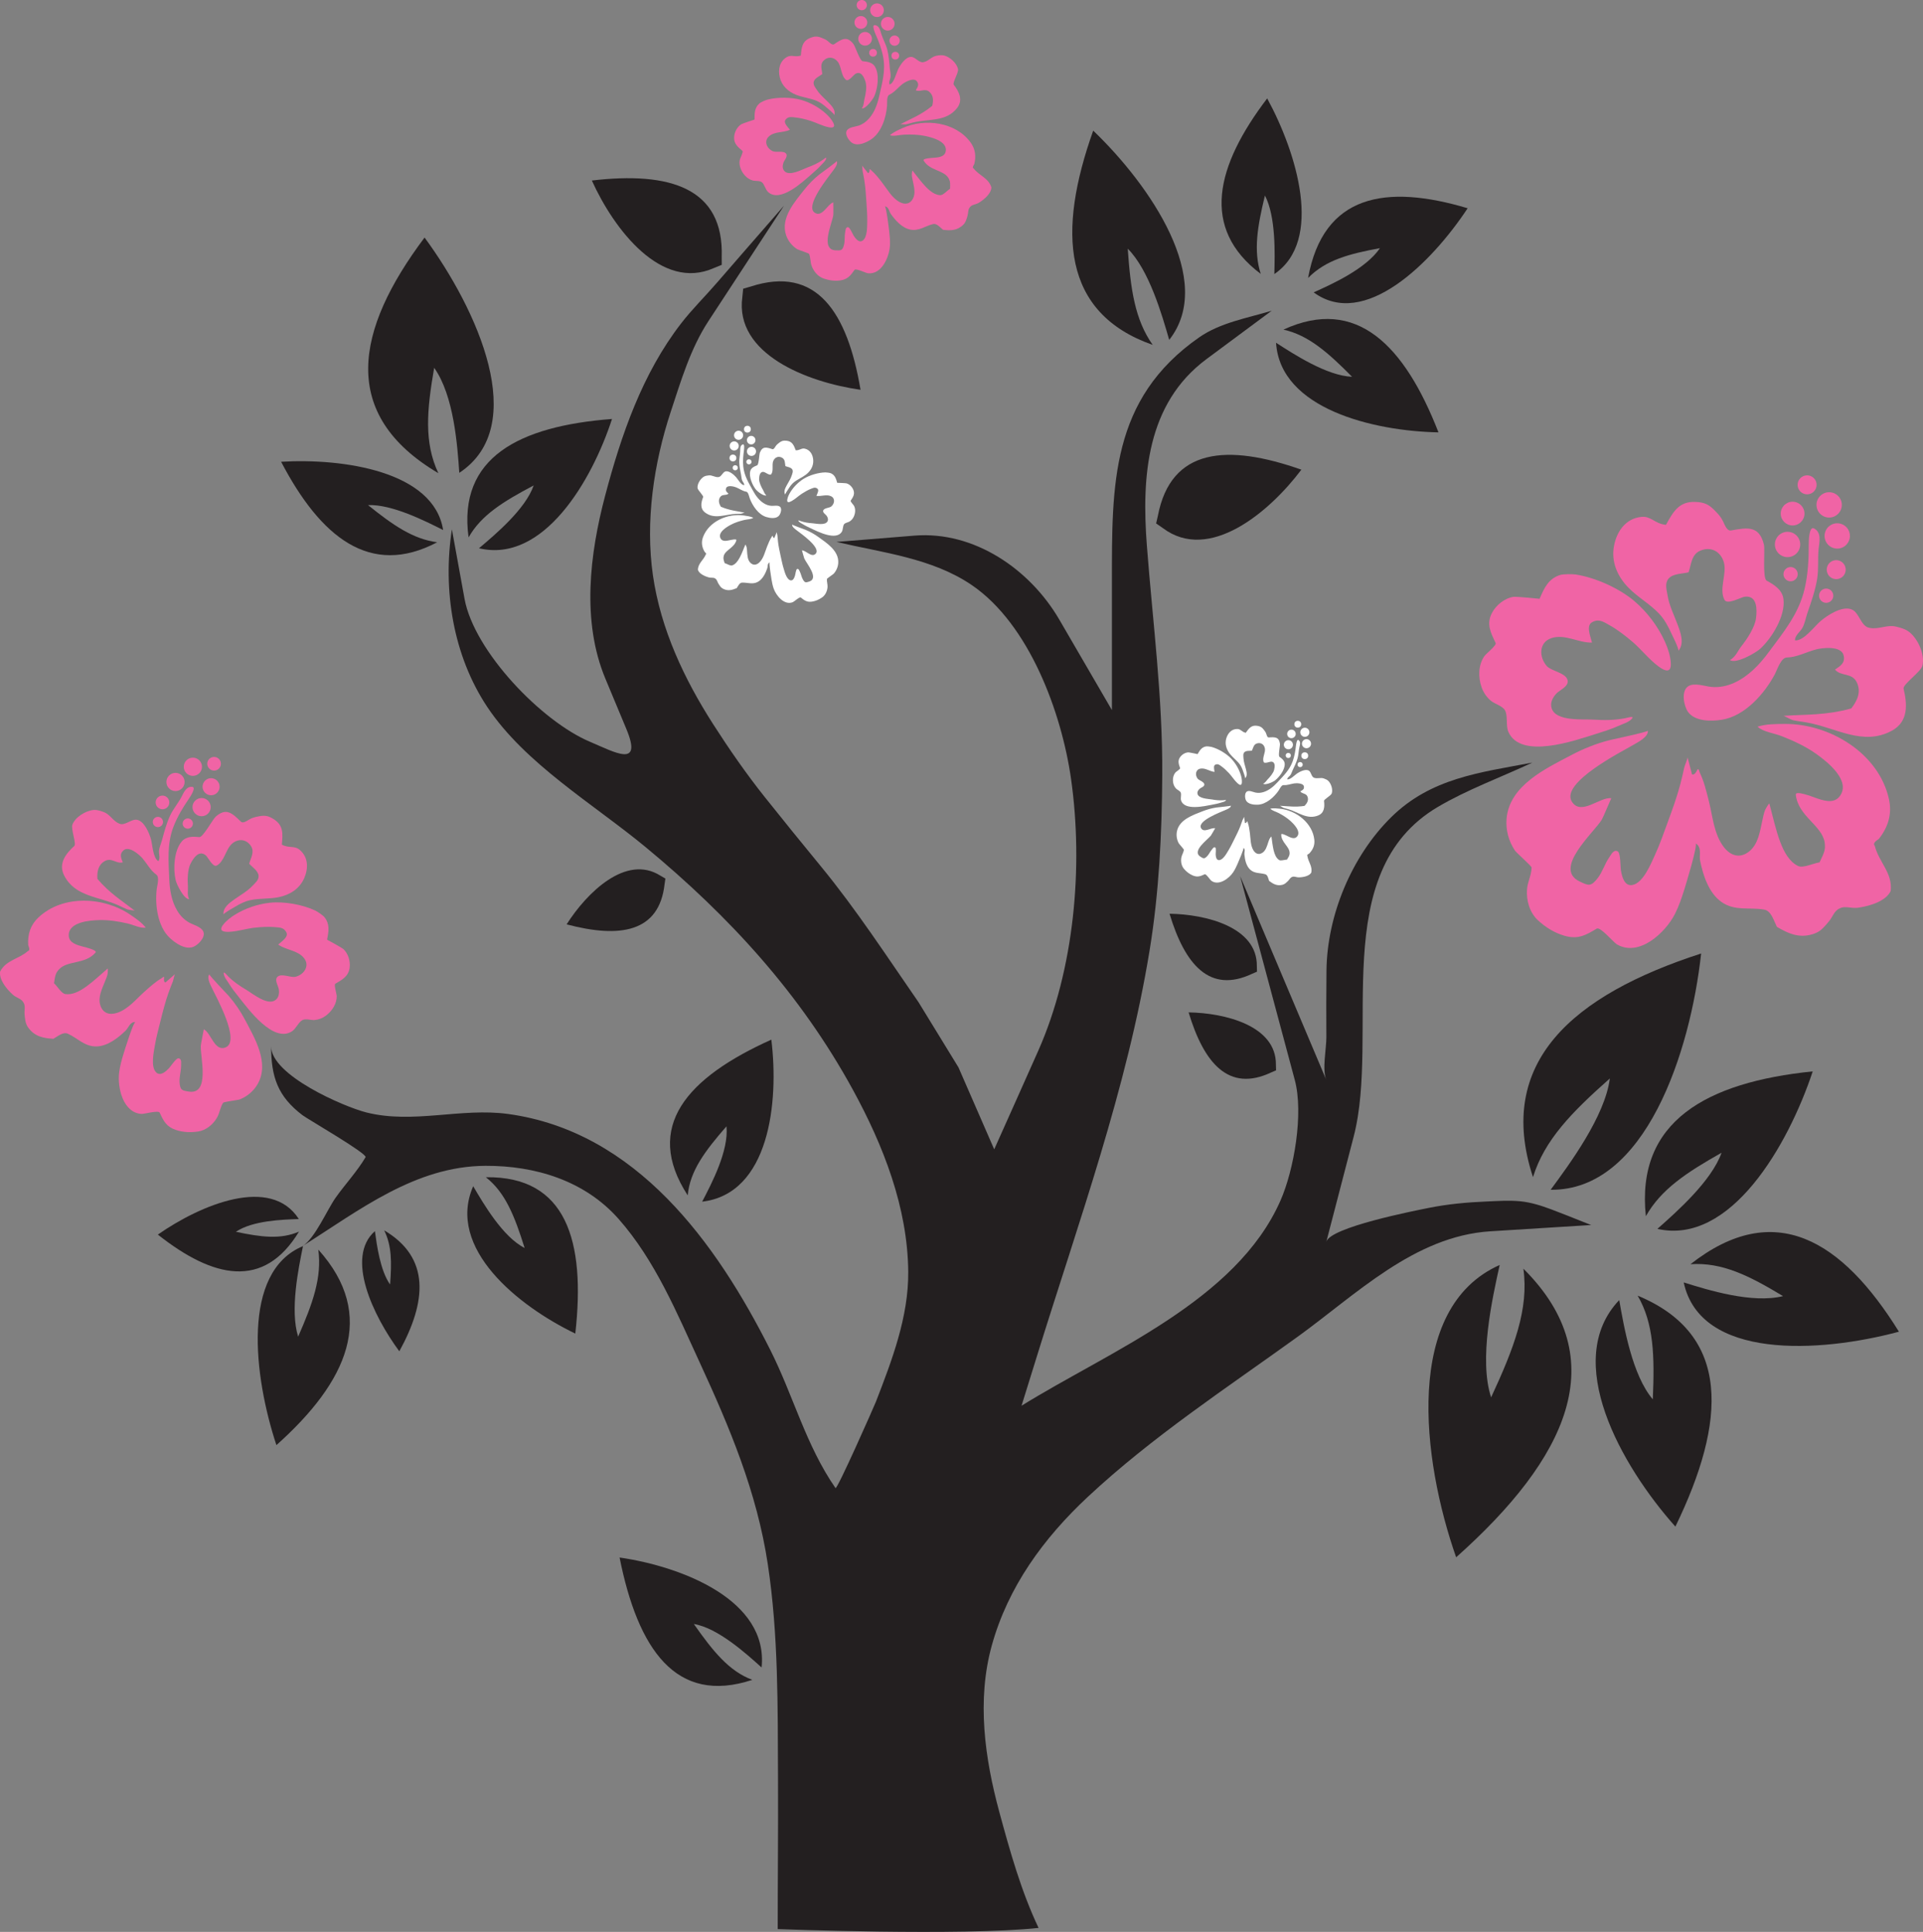 <?xml version="1.0" encoding="utf-8"?>
<!-- Generator: Adobe Illustrator 15.0.0, SVG Export Plug-In . SVG Version: 6.00 Build 0)  -->
<!DOCTYPE svg PUBLIC "-//W3C//DTD SVG 1.1//EN" "http://www.w3.org/Graphics/SVG/1.1/DTD/svg11.dtd">
<svg version="1.1" id="Vrstva_1" xmlns="http://www.w3.org/2000/svg" xmlns:xlink="http://www.w3.org/1999/xlink" x="0px" y="0px"
	 width="1238.187px" height="1244.071px" viewBox="500.505 150.648 1238.187 1244.071"
	 enable-background="new 500.505 150.648 1238.187 1244.071" xml:space="preserve">
<rect x="500.505" y="150.648" width="1238.187" height="1244.071" fill="#808080" stroke="none"/>
<g>
	<path fill-rule="evenodd" clip-rule="evenodd" fill="#F064A5" d="M1573.191,488.629c-7.462-0.762-9.467-5.77-15.869-5.115
		c-10.104,1.033-15.789,9.333-17.563,18.53c-1.982,10.265,2.086,19.719,9.324,27.12c6.023,6.158,13.686,10.322,19.662,16.644
		c3.379,3.574,5.74,7.931,7.76,12.376c0.532,1.172,5.425,10.711,4.624,11.616c4.128-4.653,1.472-11.824-0.413-16.86
		c-2.293-6.129-5.508-12.53-6.524-19.021c-0.532-3.396-1.876-7.539,0.549-10.514c2.866-3.518,8.977-3.166,13.019-4.219
		c1.781-5.257,1.785-11.524,7.62-13.96c6.937-2.896,13.14,0.688,15.091,7.569c2.08,7.328-3.314,17.201,0.412,24.148
		c1.838,3.417,10.711-1.784,13.098-2.053c8.104-0.908,7.895,8.391,7.18,13.946c-0.742,5.764-5.629,13.237-9.742,18.395
		c-1.561,1.957-3.496,6.702-7.047,8.444c3.75,2.771,16.625-4.558,19.572-7.287c7.648-7.075,16.207-21.214,14.92-31.864
		c-0.729-6.031-5.871-9.237-10.811-11.943c-2.863-1.568-0.965-19.885-1.793-23.231c-3.041-12.307-10.473-11.044-21.166-9.105
		c-2.752,0.499-4.248-4.068-5.148-5.872c-1.568-3.135-2.846-4.395-5.164-6.795c-4.021-4.16-6.867-5.497-12.791-5.708
		C1581.433,473.494,1577.757,480.394,1573.191,488.629z"/>
	<path fill-rule="evenodd" clip-rule="evenodd" fill="#F064A5" d="M1491.795,536.254c0.012-0.067-15.079-1.489-16.632-1.274
		c-5.824,0.808-11.344,5.287-14.022,10.401c-3.728,7.109-0.792,12.683,2.393,19.352c0.706,1.486-6.165,6.869-7.255,8.426
		c-3.991,5.696-4.047,13.579-1.834,19.969c1.195,3.453,3.229,6.483,6.052,8.812c2.581,2.131,7.388,3.2,9.062,6.177
		c1.948,3.465,0.414,9.787,2.137,13.749c7.896,18.163,43.152,5.534,55.906,1.553c4.887-1.524,9.947-3.054,14.623-5.168
		c3.682-1.663,7.096-2.42,9.24-5.035c1.479-1.807-4.094-0.151-4.617-0.049c-6.658,1.301-13.482,1.345-20.231,0.9
		c-6.696-0.443-24.116,1.337-26.989-7.179c-1.209-3.586,0.559-6.936,2.883-9.505c2.162-2.396,8.115-4.583,7.369-8.564
		c-0.927-4.927-10.45-5.934-13.395-9.238c-5.193-5.835-5.193-15.405,3.057-18.038c8.732-2.79,17.325,3.152,26.024,2.913
		c-1.476-5.408-3.884-11.363,0.489-13.339c4.414-2.259,7.817,0.542,11.186,2.369c4.014,2.179,10.256,6.827,14.683,10.709
		c5.651,4.958,10.403,11.098,16.442,15.593c4.166,3.103,8.426,4.667,7.918-2.459c-0.331-4.623-1.797-9.03-3.67-13.238
		c-4.449-9.995-11.57-19.413-19.919-26.479c-9.629-8.146-24.954-15.012-37.405-16.978c-2.158-0.34-8.215-0.376-10.313,0.301
		C1497.448,523.366,1494.851,529.241,1491.795,536.254z"/>
	<path fill-rule="evenodd" clip-rule="evenodd" fill="#F064A5" d="M1668.556,490.945c-3.348-1.751-3.449,8.451-3.443,10.729
		c0.033,9.481-0.5,19.008-2.676,28.267c-3.807,16.201-13.678,27.942-23.307,40.96c-5.771,7.803-12.91,15.281-21.854,19.377
		c-4.641,2.127-9.672,3.21-14.795,2.727c-4.304-0.407-11.131-3.011-15.045-0.372c-4.695,3.165-2.653,12.898-0.027,16.484
		c4.56,6.228,14.988,6.069,21.721,5.025c14.795-2.294,27.57-16.791,34.246-29.464c1.369-2.601,3.846-10.506,7.568-10.611
		c6.648-0.186,12.383-3.464,18.666-5.156c4.227-1.136,16.227-2.532,17.91,3.554c1.389,5.007-2.127,7.136-5.486,9.357
		c3.775,4.577,10.938,1.779,14.035,8.234c2.854,5.937,0.539,11.563-3.553,16.781c-16.309,4.568-29.492,3.818-43.68,4.776
		c0.486-0.033,4.957,2.531,6.141,2.799c2.805,0.632,5.693,0.938,8.525,1.418c18.881,3.187,36.41,15.586,55.207,5.322
		c10.656-5.819,9.889-16.994,7.482-27.05c-0.65-2.719,11.215-10.843,12.141-14.794c1.68-7.179-2.783-17.064-8.354-21.571
		c-2.469-1.995-5.633-2.852-8.664-3.576c-5.947-1.421-11.205,2.078-17.219,0.773c-5.359-0.995-6.336-9.45-10.971-11.676
		c-6.197-2.975-16.23,3.754-20.566,7.503c-3.736,3.231-10.955,12.974-16.311,12.237c0.027-3.316,3.252-5.304,4.754-7.943
		c1.631-2.859,2.125-6.327,3.184-9.412c2.482-7.223,5.076-14.507,6.336-22.065c1.09-6.528,0.273-13.051,0.986-19.59
		C1671.999,499.522,1673.466,493.516,1668.556,490.945z"/>
	<path fill-rule="evenodd" clip-rule="evenodd" fill="#F064A5" d="M1561.48,621.163c0.141,0.86-23.016,5.693-24.875,6.176
		c-8.476,2.197-16.545,5.422-24.285,9.513c-16.611,8.78-39.914,19.558-41.76,41.032c-0.621,7.222,1.37,14.443,5.367,20.475
		c0.922,1.392,10.815,9.997,10.76,10.997c-0.172,5.074-2.582,9.153-2.963,13.988c-0.558,7.093,1.692,14.999,7.018,19.907
		c4.977,4.589,10.631,8.13,17.158,10.003c8.42,2.415,13.49-0.202,20.73-4.62c2.271-1.382,10.797,8.882,12.938,10.133
		c14.32,8.372,31.256-7.506,37.355-19.472c2.556-5.014,4.375-10.368,6.055-15.729c0.88-2.812,8.876-28.873,7.301-29.832
		c4.245,2.586,2.19,7.559,2.902,11.134c1.859,9.334,5.511,20.678,13.576,26.485c8.666,6.24,18.049,3.36,27.672,5.05
		c4.436,0.775,5.957,6.518,8.174,11.081c7.777,4.607,15.303,7.906,24.85,4.095c3.861-1.54,6.303-4.83,8.607-7.528
		c2.523-2.952,3.438-6.976,7.051-8.442c3.285-1.836,7.336,0.196,11.779-0.427c8.82-1.236,18.195-4.703,20.982-10.752
		c1.379-11.643-7.576-18.564-10.213-29.049c-1.881-2.12,2.203-3.983,2.744-4.679c5.928-7.604,8.449-15.992,6.365-25.442
		c-6.529-29.656-38.264-48.667-67.201-48.422c-5.758,0.05-11.863,0.006-17.408,1.763c3.727,3.459,10.127,3.94,16.191,6.354
		c7.607,3.024,15.109,6.548,21.797,11.325c6.674,4.767,22.504,17.079,14.906,27.151c-3.918,5.195-10.996,2.617-16.006,0.857
		c-1.174-0.414-12.592-4.873-12.266-1.894c1.537,14.002,16.92,19.712,18.604,30.826c0.777,5.146-0.92,7.519-3.285,12.748
		c-4.65,0.782-10.68,3.909-13.934,2.308c-10.811-5.396-14.002-23.777-18.387-40.133c-0.152-0.578-2.588,3.696-2.672,3.906
		c-0.914,2.221-1.363,4.698-1.879,7.04c-1.531,6.946-2.588,15.261-8.582,19.955c-5.791,4.535-11.711,2.83-16.104-2.789
		c-6.531-8.357-7.266-20.051-9.795-29.99c-1.521-5.974-3.08-12.588-5.82-18.143c-1.66-5.757-1.449,1.814-4.947,1.288
		c-0.969-3.71-1.936-7.421-2.902-11.132c0.197,0.763-1.814,5.265-2.1,6.573c-0.791,3.627-1.604,7.238-2.553,10.825
		c-2.083,7.877-5.096,16.338-8.036,24.271c-2.624,7.093-5.042,14.252-8.22,21.125c-2.529,5.465-7.635,18.501-14.813,19.524
		c-5.143,0.733-6.547-5.833-7.198-9.592c-0.349-2.011-0.106-11.119-2.067-12.122c-2.674-1.367-4.171,2.111-5.547,4.094
		c-2.844,4.104-4.164,9.063-7.221,13.04c-4.48,5.829-6.109,4.965-11.76,2.248c-17.297-8.313,9.125-31.316,14.312-39.774
		c0.792-1.294,6.075-13.815,6.103-13.811c-7.383-0.979-19.424,11.561-25.357,2.238c-7.783-12.246,33.211-32.787,39.168-36.36
		C1554.529,628.911,1562.15,625.25,1561.48,621.163z"/>
	<circle fill-rule="evenodd" clip-rule="evenodd" fill="#F064A5" cx="1678.266" cy="475.776" r="8.155"/>
	<path fill-rule="evenodd" clip-rule="evenodd" fill="#F064A5" d="M1675.583,497.827c1.135,4.357,5.59,6.97,9.949,5.835
		c4.355-1.137,6.969-5.59,5.836-9.949c-1.137-4.358-5.59-6.97-9.951-5.835C1677.06,489.014,1674.447,493.469,1675.583,497.827z"/>
	<circle fill-rule="evenodd" clip-rule="evenodd" fill="#F064A5" cx="1664.073" cy="462.863" r="6.117"/>
	<path fill-rule="evenodd" clip-rule="evenodd" fill="#F064A5" d="M1676.894,519.02c0.85,3.271,4.189,5.231,7.459,4.379
		c3.27-0.853,5.229-4.193,4.375-7.463c-0.85-3.267-4.191-5.226-7.459-4.375C1677.999,512.413,1676.042,515.752,1676.894,519.02z"/>
	<circle fill-rule="evenodd" clip-rule="evenodd" fill="#F064A5" cx="1654.731" cy="481.381" r="7.645"/>
	<circle fill-rule="evenodd" clip-rule="evenodd" fill="#F064A5" cx="1676.356" cy="534.259" r="4.587"/>
	<circle fill-rule="evenodd" clip-rule="evenodd" fill="#F064A5" cx="1653.438" cy="520.391" r="4.586"/>
	<circle fill-rule="evenodd" clip-rule="evenodd" fill="#F064A5" cx="1651.483" cy="501.26" r="8.155"/>
</g>
<g>
	<path fill-rule="evenodd" clip-rule="evenodd" fill="#F064A5" d="M681.977,694.549c4.745,2.565,7.962,0.397,11.504,3.375
		c5.59,4.7,5.616,11.934,2.953,18.12c-2.972,6.905-9.215,10.882-16.511,12.357c-6.07,1.226-12.312,0.604-18.421,1.947
		c-3.454,0.759-6.621,2.396-9.618,4.222c-0.789,0.483-7.557,4.176-7.446,5.038c-0.573-4.436,3.907-7.626,7.063-9.858
		c3.843-2.717,8.341-5.223,11.572-8.673c1.689-1.804,4.164-3.724,3.924-6.473c-0.282-3.25-4.058-5.514-6.036-7.773
		c1.066-3.847,3.599-7.576,1.113-11.383c-2.954-4.526-8.091-4.904-12.035-1.601c-4.2,3.516-4.984,11.57-10.009,14.195
		c-2.472,1.288-5.647-5.392-6.958-6.518c-4.451-3.816-8.086,1.798-9.906,5.391c-1.889,3.728-2.007,10.146-1.645,14.876
		c0.137,1.797-0.631,5.399,0.775,7.871c-3.35,0.132-8.042-9.432-8.692-12.246c-1.688-7.301-1.061-19.17,4.011-24.981
		c2.872-3.294,7.226-3.12,11.257-2.73c2.336,0.224,8.613-11.436,10.459-13.091c6.784-6.087,10.692-2.331,16.267,3.145
		c1.435,1.409,4.172-0.702,5.437-1.409c2.2-1.23,3.469-1.464,5.818-1.954c4.074-0.848,6.307-0.493,9.915,1.777
		C683.195,682.215,682.591,687.806,681.977,694.549z"/>
	<path fill-rule="evenodd" clip-rule="evenodd" fill="#F064A5" d="M711.122,755.781c0.021-0.045,9.569,5.211,10.405,5.967
		c3.137,2.835,4.608,7.731,4.134,11.854c-0.66,5.736-4.657,7.863-9.249,10.541c-1.021,0.598,0.889,6.577,0.908,7.944
		c0.07,5-3.084,9.711-6.983,12.616c-2.108,1.57-4.542,2.548-7.162,2.792c-2.397,0.225-5.688-1.082-7.886,0.011
		c-2.561,1.272-4.205,5.653-6.83,7.312c-12.041,7.608-27.9-14.158-33.874-21.68c-2.291-2.885-4.681-5.84-6.607-8.988
		c-1.516-2.477-3.24-4.307-3.458-6.73c-0.149-1.671,2.494,1.566,2.765,1.84c3.433,3.467,7.474,6.25,11.667,8.716
		c4.161,2.444,13.8,10.544,18.953,6.644c2.169-1.645,2.472-4.352,2.13-6.818c-0.318-2.299-2.975-6.007-0.92-8.072
		c2.542-2.555,8.612,0.695,11.7-0.08c5.447-1.369,9.316-7.058,5.476-11.959c-4.065-5.19-11.578-5.131-16.654-8.79
		c3.066-2.621,6.904-5.188,5.103-8.131c-1.711-3.129-4.868-2.837-7.611-3.113c-3.267-0.328-8.858-0.087-13.059,0.432
		c-5.365,0.662-10.674,2.394-16.083,2.625c-3.732,0.159-6.897-0.632-3.713-4.665c2.065-2.615,4.719-4.644,7.535-6.39
		c6.687-4.145,14.729-6.865,22.552-7.69c9.02-0.951,20.909,1.161,29.107,5.028c1.42,0.669,5.037,3.097,6.01,4.347
		C712.973,745.83,712.142,750.374,711.122,755.781z"/>
	<path fill-rule="evenodd" clip-rule="evenodd" fill="#F064A5" d="M624.331,657.368c2.699,0.313-1.365,6.42-2.29,7.771
		c-3.852,5.627-7.387,11.507-9.838,17.892c-4.287,11.175-3.164,22.146-2.703,33.781c0.278,6.973,1.5,14.307,5.161,20.359
		c1.899,3.142,4.455,5.821,7.696,7.604c2.724,1.497,7.835,2.712,9.096,5.862c1.511,3.78-3.637,8.743-6.648,9.813
		c-5.23,1.86-11.367-2.451-14.948-5.793c-7.87-7.347-9.606-21.131-8.452-31.368c0.237-2.101,1.96-7.802-0.211-9.369
		c-3.878-2.8-5.961-7.066-9.014-10.613c-2.055-2.386-8.625-8.067-12.089-5.129c-2.848,2.415-1.619,5.104-0.519,7.782
		c-4.096,1.196-7.223-3.362-11.676-0.778c-4.097,2.376-4.994,6.658-4.672,11.417c7.849,9.308,15.993,14.195,24.042,20.5
		c-0.275-0.218-3.97-0.499-4.781-0.82c-1.925-0.755-3.766-1.742-5.644-2.603c-12.516-5.739-27.954-5.454-34.98-19.157
		c-3.984-7.768,0.99-14.103,6.486-19.111c1.486-1.354-2.284-10.982-1.237-13.705c1.903-4.951,8.553-9.024,13.689-9.451
		c2.273-0.188,4.503,0.582,6.599,1.376c4.109,1.559,5.82,5.768,9.926,7.422c3.586,1.576,7.588-3.058,11.244-2.507
		c4.889,0.736,8.133,8.793,9.195,12.776c0.916,3.432,1.27,12.145,4.751,13.871c1.325-1.983,0.211-4.468,0.385-6.646
		c0.188-2.357,1.294-4.619,1.912-6.883c1.446-5.298,2.848-10.679,5.155-15.682c1.991-4.323,5.115-7.872,7.334-12.049
		C618.817,661.076,620.37,656.91,624.331,657.368z"/>
	<path fill-rule="evenodd" clip-rule="evenodd" fill="#F064A5" d="M635.353,778.097c-0.431,0.453,11.384,12.691,12.295,13.729
		c4.152,4.734,7.647,9.914,10.595,15.477c6.329,11.939,15.828,27.77,8.242,41.285c-2.55,4.546-6.655,8.033-11.47,10.006
		c-1.111,0.455-10.473,1.57-10.844,2.188c-1.949,3.088-2.165,6.486-3.895,9.517c-2.536,4.442-7.07,8.235-12.22,9.001
		c-4.816,0.716-9.61,0.537-14.249-0.988c-5.983-1.971-7.941-5.576-10.46-11.131c-0.791-1.74-10.011,0.916-11.789,0.795
		c-11.902-0.811-15.553-17.102-14.342-26.682c0.509-4.018,1.591-7.936,2.76-11.803c0.614-2.028,6.396-20.758,7.719-20.691
		c-3.568-0.18-4.357,3.609-6.227,5.447c-4.879,4.799-11.638,10.066-18.782,10.26c-7.676,0.207-12.093-5.299-18.496-8.186
		c-2.952-1.331-6.179,1.467-9.34,3.285c-6.489-0.406-12.298-1.487-16.434-7.611c-1.673-2.479-1.794-5.422-2.075-7.959
		c-0.307-2.773,0.778-5.537-0.778-7.869c-1.211-2.42-4.443-2.85-6.832-5.018c-4.746-4.303-8.919-10.154-8.13-14.877
		c3.888-7.481,12.01-7.977,17.818-13.146c1.975-0.5,0.301-3.259,0.26-3.892c-0.451-6.917,1.441-12.925,6.5-17.704
		c15.875-14.993,42.433-13.467,59.54-1.623c3.405,2.357,7.052,4.8,9.64,8.088c-3.614,0.551-7.614-1.751-12.195-2.77
		c-5.748-1.276-11.635-2.215-17.542-2.078c-5.897,0.135-20.288,1.057-19.843,10.119c0.231,4.672,5.481,6.001,9.171,6.979
		c0.866,0.23,9.459,2.194,8.061,3.834c-6.576,7.706-18.033,4.88-23.526,10.81c-2.545,2.746-2.495,4.842-3.202,8.908
		c2.45,2.346,4.77,6.643,7.352,7.006c8.611,1.162,17.94-8.477,27.16-16.43c0.325-0.281,0.045,3.243,0.011,3.403
		c-0.354,1.689-1.09,3.346-1.729,4.945c-1.898,4.752-4.633,10.122-2.966,15.337c1.61,5.038,5.82,6.417,10.704,4.852
		c7.262-2.327,12.427-8.985,17.95-13.872c3.321-2.938,6.923-6.239,10.797-8.438c3.315-2.75,0.129,1.668,2.421,2.77
		c2.077-1.815,4.151-3.633,6.228-5.447c-0.427,0.375-1.05,3.865-1.41,4.758c-0.997,2.477-1.972,4.951-2.858,7.471
		c-1.947,5.525-3.576,11.773-5.035,17.681c-1.307,5.278-2.764,10.515-3.652,15.884c-0.708,4.273-2.942,14.091,0.914,17.602
		c2.761,2.514,6.251-0.822,8.159-2.795c1.02-1.055,4.559-6.568,6.131-6.372c2.142,0.269,1.625,2.942,1.642,4.677
		c0.032,3.592-1.188,7.072-0.979,10.673c0.309,5.28,1.627,5.424,6.084,6.093c13.647,2.051,7.235-22.312,7.572-29.438
		c0.052-1.092,1.974-10.674,1.955-10.682c4.786,2.402,6.876,14.729,14.173,11.584c9.58-4.135-6.491-32.926-8.588-37.459
		C636.354,785.513,633.302,780.257,635.353,778.097z"/>
	<circle fill-rule="evenodd" clip-rule="evenodd" fill="#F064A5" cx="624.691" cy="644.421" r="5.864"/>
	<circle fill-rule="evenodd" clip-rule="evenodd" fill="#F064A5" cx="613.508" cy="654.205" r="5.864"/>
	<circle fill-rule="evenodd" clip-rule="evenodd" fill="#F064A5" cx="638.351" cy="642.481" r="4.398"/>
	<circle fill-rule="evenodd" clip-rule="evenodd" fill="#F064A5" cx="605.126" cy="667.383" r="4.398"/>
	<circle fill-rule="evenodd" clip-rule="evenodd" fill="#F064A5" cx="636.42" cy="657.271" r="5.498"/>
	<circle fill-rule="evenodd" clip-rule="evenodd" fill="#F064A5" cx="602.18" cy="679.971" r="3.299"/>
	<circle fill-rule="evenodd" clip-rule="evenodd" fill="#F064A5" cx="621.414" cy="680.991" r="3.299"/>
	<circle fill-rule="evenodd" clip-rule="evenodd" fill="#F064A5" cx="630.313" cy="670.405" r="5.864"/>
</g>
<g>
	<path fill-rule="evenodd" clip-rule="evenodd" fill="#F064A5" d="M1016.142,186.434c-3.849,1.25-5.927-0.786-8.943,0.93
		c-4.761,2.709-5.761,8.042-4.637,12.966c1.257,5.497,5.322,9.276,10.504,11.354c4.311,1.727,8.999,2.115,13.324,3.934
		c2.444,1.028,4.558,2.665,6.521,4.418c0.517,0.463,5.008,4.106,4.809,4.727c1.025-3.194-1.846-6.156-3.873-8.23
		c-2.464-2.525-5.443-4.985-7.358-7.967c-1.001-1.561-2.565-3.312-2.017-5.307c0.649-2.36,3.741-3.517,5.506-4.915
		c-0.265-2.983-1.626-6.077,0.724-8.548c2.794-2.938,6.632-2.519,9.095,0.451c2.621,3.164,2.106,9.21,5.458,11.828
		c1.648,1.286,4.896-3.211,6.016-3.863c3.801-2.211,5.721,2.423,6.576,5.32c0.888,3.005,0.104,7.757-0.804,11.196
		c-0.346,1.307-0.268,4.068-1.64,5.701c2.454,0.553,7.211-5.866,8.072-7.854c2.235-5.156,3.383-13.997,0.43-18.972
		c-1.672-2.818-4.907-3.281-7.933-3.542c-1.755-0.15-4.804-9.602-5.94-11.074c-4.179-5.41-7.571-3.17-12.425,0.114
		c-1.25,0.845-2.982-1.084-3.819-1.777c-1.456-1.207-2.36-1.551-4.026-2.23c-2.891-1.177-4.585-1.219-7.555-0.034
		C1016.916,177.173,1016.604,181.378,1016.142,186.434z"/>
	<path fill-rule="evenodd" clip-rule="evenodd" fill="#F064A5" d="M986.339,227.648c-0.011-0.036-7.767,2.546-8.485,2.991
		c-2.699,1.666-4.448,5.077-4.658,8.184c-0.292,4.319,2.369,6.431,5.392,9.03c0.672,0.579-1.548,4.73-1.748,5.736
		c-0.73,3.679,0.958,7.582,3.44,10.253c1.341,1.444,3.005,2.496,4.904,3.032c1.737,0.489,4.341-0.029,5.815,1.077
		c1.716,1.286,2.334,4.74,4.046,6.32c7.849,7.245,22.5-6.659,27.927-11.398c2.081-1.817,4.244-3.671,6.092-5.733
		c1.454-1.622,2.976-2.738,3.464-4.496c0.336-1.213-2.053,0.818-2.29,0.982c-3.002,2.09-6.36,3.597-9.788,4.846
		c-3.4,1.239-11.609,5.906-14.88,2.329c-1.378-1.506-1.234-3.544-0.647-5.317c0.546-1.653,3.009-4.027,1.773-5.83
		c-1.528-2.23-6.446-0.654-8.618-1.645c-3.833-1.75-5.916-6.472-2.417-9.565c3.703-3.277,9.236-2.215,13.477-4.226
		c-1.906-2.348-4.39-4.763-2.662-6.689c1.687-2.076,3.977-1.432,6.037-1.264c2.454,0.201,6.546,1.137,9.575,2.091
		c3.867,1.216,7.549,3.213,11.507,4.117c2.731,0.624,5.173,0.469,3.371-2.936c-1.168-2.21-2.85-4.066-4.69-5.736
		c-4.371-3.964-9.933-7.061-15.591-8.731c-6.525-1.926-15.581-1.979-22.154-0.24c-1.139,0.302-4.135,1.601-5.022,2.391
		C986.323,220.058,986.319,223.522,986.339,227.648z"/>
	<path fill-rule="evenodd" clip-rule="evenodd" fill="#F064A5" d="M1063.707,166.828c-2.033-0.136,0.137,4.921,0.635,6.044
		c2.079,4.671,3.889,9.489,4.831,14.53c1.646,8.823-0.67,16.766-2.59,25.285c-1.15,5.105-3.046,10.349-6.567,14.316
		c-1.829,2.061-4.076,3.69-6.708,4.565c-2.213,0.736-6.148,0.937-7.505,3.09c-1.628,2.583,1.497,6.942,3.573,8.141
		c3.606,2.081,8.717-0.266,11.812-2.246c6.802-4.351,9.952-14.285,10.49-21.992c0.109-1.581-0.388-6.021,1.426-6.882
		c3.24-1.54,5.357-4.404,8.089-6.607c1.839-1.48,7.457-4.78,9.612-2.143c1.774,2.168,0.502,3.984-0.673,5.811
		c2.859,1.438,5.785-1.501,8.718,1.01c2.7,2.309,2.781,5.588,1.898,9.055c-7.053,5.802-13.723,8.301-20.516,11.86
		c0.233-0.122,2.997,0.171,3.64,0.045c1.521-0.297,3.014-0.776,4.516-1.156c10.01-2.536,21.358-0.229,28.4-9.386
		c3.992-5.189,1.182-10.536-2.193-14.976c-0.913-1.199,3.175-7.791,2.771-9.941c-0.731-3.909-5.084-7.816-8.814-8.828
		c-1.651-0.447-3.401-0.182-5.054,0.121c-3.243,0.592-5.077,3.463-8.33,4.127c-2.859,0.677-5.182-3.285-7.954-3.375
		c-3.707-0.119-7.192,5.383-8.515,8.177c-1.143,2.408-2.585,8.788-5.387,9.588c-0.708-1.643,0.45-3.325,0.618-4.955
		c0.182-1.765-0.328-3.584-0.477-5.338c-0.346-4.104-0.651-8.263-1.674-12.265c-0.882-3.46-2.706-6.501-3.776-9.884
		C1067.272,170.312,1066.691,167.028,1063.707,166.828z"/>
	<path fill-rule="evenodd" clip-rule="evenodd" fill="#F064A5" d="M1039.2,254.387c0.257,0.393-10.118,7.816-10.93,8.459
		c-3.705,2.929-6.986,6.276-9.915,9.979c-6.288,7.947-15.442,18.336-11.68,29.335c1.265,3.699,3.82,6.829,7.104,8.936
		c0.757,0.486,7.511,2.58,7.702,3.085c1.019,2.541,0.717,5.079,1.581,7.547c1.269,3.622,4.099,7.033,7.795,8.296
		c3.455,1.182,7.015,1.7,10.644,1.204c4.681-0.642,6.614-3.036,9.225-6.791c0.82-1.177,7.261,2.034,8.588,2.185
		c8.891,1.016,13.792-10.506,14.199-17.737c0.17-3.031-0.097-6.068-0.435-9.079c-0.177-1.58-1.901-16.181-2.888-16.312
		c2.657,0.354,2.726,3.254,3.855,4.864c2.949,4.201,7.22,9.003,12.462,10.117c5.633,1.191,9.639-2.271,14.754-3.532
		c2.358-0.581,4.357,1.921,6.444,3.691c4.841,0.581,9.272,0.571,13.153-3.386c1.571-1.601,2.06-3.755,2.611-5.587
		c0.602-2.007,0.177-4.19,1.641-5.701c1.223-1.621,3.664-1.499,5.721-2.773c4.082-2.53,7.956-6.28,8.014-9.873
		c-1.853-6.045-7.777-7.512-11.359-12.112c-1.389-0.637,0.221-2.445,0.336-2.906c1.271-5.042,0.689-9.73-2.393-13.941
		c-9.677-13.212-29.473-15.688-43.7-9.271c-2.832,1.276-5.853,2.583-8.208,4.658c2.591,0.896,5.854-0.258,9.373-0.388
		c4.413-0.162,8.881-0.057,13.221,0.846c4.331,0.899,14.821,3.532,13.264,10.154c-0.804,3.417-4.858,3.684-7.711,3.906
		c-0.67,0.053-7.275,0.335-6.466,1.734c3.806,6.577,12.64,6.046,15.888,11.165c1.503,2.371,1.182,3.911,1.152,7.006
		c-2.124,1.398-4.418,4.253-6.373,4.171c-6.508-0.311-12.083-8.687-17.805-15.804c-0.202-0.251-0.473,2.387-0.47,2.508
		c0.033,1.295,0.351,2.616,0.606,3.883c0.754,3.761,2.043,8.096,0.107,11.715c-1.871,3.498-5.164,3.945-8.553,2.128
		c-5.042-2.703-7.949-8.314-11.359-12.667c-2.051-2.618-4.261-5.542-6.821-7.688c-2.072-2.478-0.321,1.211-2.162,1.713
		c-1.285-1.621-2.569-3.242-3.854-4.863c0.264,0.334,0.25,2.994,0.395,3.701c0.4,1.962,0.784,3.92,1.097,5.898
		c0.686,4.339,1.04,9.17,1.316,13.725c0.247,4.07,0.611,8.131,0.538,12.213c-0.058,3.248,0.259,10.792-3.061,12.857
		c-2.378,1.481-4.5-1.454-5.639-3.166c-0.609-0.917-2.472-5.464-3.659-5.532c-1.617-0.093-1.598,1.948-1.846,3.227
		c-0.51,2.643-0.083,5.378-0.726,8.005c-0.943,3.852-1.934,3.78-5.314,3.669c-10.343-0.338-2.31-17.439-1.592-22.742
		c0.11-0.813-0.007-8.139,0.006-8.144c-3.856,1.124-7.07,9.931-12.025,6.623c-6.507-4.35,9.254-23.407,11.416-26.467
		C1037.457,259.722,1040.421,256.257,1039.2,254.387z"/>
	<circle fill-rule="evenodd" clip-rule="evenodd" fill="#F064A5" cx="1065.198" cy="157.229" r="4.398"/>
	<circle fill-rule="evenodd" clip-rule="evenodd" fill="#F064A5" cx="1072.119" cy="165.963" r="4.398"/>
	<circle fill-rule="evenodd" clip-rule="evenodd" fill="#F064A5" cx="1055.384" cy="153.946" r="3.299"/>
	<circle fill-rule="evenodd" clip-rule="evenodd" fill="#F064A5" cx="1076.515" cy="176.821" r="3.299"/>
	<circle fill-rule="evenodd" clip-rule="evenodd" fill="#F064A5" cx="1054.802" cy="165.116" r="4.123"/>
	<circle fill-rule="evenodd" clip-rule="evenodd" fill="#F064A5" cx="1076.98" cy="186.506" r="2.473"/>
	<circle fill-rule="evenodd" clip-rule="evenodd" fill="#F064A5" cx="1062.654" cy="184.649" r="2.475"/>
	<circle fill-rule="evenodd" clip-rule="evenodd" fill="#F064A5" cx="1057.526" cy="175.633" r="4.398"/>
</g>
<g>
	<path fill-rule="evenodd" clip-rule="evenodd" fill="#FFFFFF" d="M1012.878,440.629c2.694,0.093,3.653-1.594,5.901-1.049
		c3.55,0.859,5.171,4.092,5.357,7.454c0.207,3.753-1.703,6.924-4.64,9.209c-2.445,1.9-5.377,3.011-7.814,4.973
		c-1.377,1.109-2.43,2.547-3.366,4.032c-0.246,0.392-2.453,3.552-2.211,3.914c-1.245-1.857,0.05-4.284,0.966-5.986
		c1.115-2.072,2.571-4.196,3.249-6.459c0.354-1.185,1.035-2.594,0.315-3.772c-0.849-1.392-3.044-1.564-4.432-2.135
		c-0.379-1.959-0.076-4.193-2.037-5.344c-2.331-1.369-4.714-0.394-5.744,1.963c-1.097,2.509,0.345,6.29-1.32,8.583
		c-0.82,1.126-3.729-1.157-4.566-1.369c-2.843-0.716-3.22,2.605-3.235,4.619c-0.016,2.09,1.361,4.99,2.576,7.027
		c0.461,0.774,0.92,2.557,2.1,3.351c-1.471,0.805-5.701-2.432-6.619-3.547c-2.381-2.893-4.743-8.345-3.767-12.076
		c0.553-2.113,2.542-3.006,4.433-3.73c1.096-0.419,1.31-7.037,1.768-8.189c1.68-4.236,4.267-3.424,7.981-2.214
		c0.957,0.311,1.712-1.243,2.12-1.841c0.711-1.042,1.228-1.429,2.17-2.17c1.635-1.287,2.713-1.625,4.834-1.412
		C1010.677,434.838,1011.651,437.476,1012.878,440.629z"/>
	<path fill-rule="evenodd" clip-rule="evenodd" fill="#FFFFFF" d="M1039.56,461.553c0-0.025,5.444,0.202,5.987,0.354
		c2.036,0.571,3.785,2.435,4.491,4.386c0.982,2.714-0.334,4.557-1.792,6.778c-0.325,0.494,1.862,2.747,2.174,3.354
		c1.146,2.223,0.782,5.034-0.316,7.205c-0.594,1.171-1.466,2.152-2.584,2.843c-1.023,0.635-2.787,0.782-3.529,1.762
		c-0.862,1.139-0.623,3.466-1.428,4.794c-3.696,6.086-15.643-0.127-19.993-2.164c-1.667-0.781-3.395-1.571-4.958-2.552
		c-1.23-0.771-2.411-1.208-3.047-2.243c-0.439-0.716,1.466,0.146,1.647,0.208c2.309,0.787,4.737,1.134,7.163,1.304
		c2.407,0.167,8.527,1.647,9.964-1.246c0.605-1.219,0.138-2.499-0.564-3.527c-0.655-0.958-2.67-2.027-2.209-3.409
		c0.569-1.71,4.01-1.605,5.22-2.641c2.134-1.826,2.6-5.234-0.211-6.574c-2.976-1.418-6.326,0.281-9.413-0.226
		c0.789-1.856,1.936-3.86,0.474-4.777c-1.463-1.02-2.812-0.186-4.101,0.301c-1.535,0.581-3.985,1.933-5.75,3.101
		c-2.254,1.491-4.245,3.449-6.616,4.757c-1.635,0.902-3.228,1.253-2.7-1.261c0.342-1.631,1.078-3.129,1.95-4.539
		c2.07-3.344,5.064-6.354,8.383-8.464c3.826-2.435,9.619-4.136,14.151-4.231c0.785-0.016,2.944,0.266,3.659,0.608
		C1038.173,456.686,1038.812,458.906,1039.56,461.553z"/>
	<path fill-rule="evenodd" clip-rule="evenodd" fill="#FFFFFF" d="M978.792,436.822c1.277-0.462,0.818,3.179,0.705,3.989
		c-0.472,3.377-0.745,6.796-0.42,10.201c0.569,5.956,3.515,10.619,6.313,15.724c1.676,3.06,3.857,6.07,6.843,7.964
		c1.551,0.984,3.29,1.615,5.138,1.69c1.553,0.064,4.112-0.53,5.378,0.6c1.519,1.355,0.319,4.724-0.791,5.874
		c-1.928,1.997-5.635,1.434-7.982,0.735c-5.159-1.536-9.006-7.32-10.768-12.161c-0.363-0.992-0.86-3.929-2.181-4.147
		c-2.359-0.39-4.243-1.835-6.398-2.743c-1.452-0.611-5.658-1.692-6.554,0.395c-0.738,1.716,0.411,2.645,1.5,3.6
		c-1.567,1.447-3.983,0.103-5.401,2.25c-1.305,1.978-0.753,4.093,0.451,6.152c5.586,2.419,10.322,2.793,15.328,3.824
		c-0.171-0.035-1.889,0.66-2.323,0.699c-1.03,0.089-2.075,0.058-3.106,0.091c-6.881,0.218-13.728,3.783-19.925-0.788
		c-3.513-2.591-2.697-6.534-1.352-10c0.364-0.938-3.468-4.407-3.605-5.86c-0.251-2.639,1.82-5.943,4.023-7.279
		c0.977-0.59,2.146-0.742,3.261-0.853c2.186-0.218,3.89,1.285,6.096,1.112c1.957-0.094,2.716-3.058,4.476-3.626
		c2.353-0.759,5.599,2.125,6.961,3.672c1.174,1.333,3.273,5.154,5.216,5.151c0.151-1.182-0.9-2.047-1.308-3.061
		c-0.441-1.096-0.449-2.356-0.677-3.507c-0.533-2.693-1.103-5.415-1.184-8.168c-0.07-2.378,0.537-4.663,0.601-7.028
		C977.149,439.709,976.917,437.499,978.792,436.822z"/>
	<path fill-rule="evenodd" clip-rule="evenodd" fill="#FFFFFF" d="M1010.609,488.415c-0.092,0.3,7.923,3.147,8.561,3.409
		c2.913,1.195,5.631,2.735,8.189,4.569c5.491,3.936,13.27,8.908,12.882,16.647c-0.129,2.603-1.189,5.079-2.907,7.033
		c-0.396,0.451-4.338,3.036-4.367,3.394c-0.186,1.817,0.475,3.386,0.376,5.128c-0.146,2.554-1.332,5.261-3.467,6.75
		c-1.997,1.393-4.183,2.38-6.6,2.73c-3.117,0.451-4.796-0.728-7.161-2.653c-0.741-0.603-4.278,2.64-5.1,2.981
		c-5.51,2.287-10.771-4.193-12.362-8.751c-0.668-1.912-1.056-3.907-1.393-5.897c-0.177-1.045-1.759-10.718-1.151-10.983
		c-1.638,0.714-1.147,2.587-1.575,3.826c-1.116,3.234-2.969,7.099-6.124,8.775c-3.391,1.801-6.593,0.321-10.103,0.454
		c-1.618,0.062-2.439,2.033-3.45,3.55c-2.995,1.264-5.836,2.073-9.051,0.251c-1.301-0.735-2.011-2.026-2.702-3.099
		c-0.755-1.175-0.885-2.654-2.101-3.351c-1.081-0.814-2.624-0.287-4.175-0.725c-3.083-0.869-6.254-2.56-6.953-4.85
		c0.075-4.215,3.601-6.246,5.05-9.853c0.773-0.664-0.591-1.527-0.75-1.8c-1.743-2.997-2.233-6.108-1.032-9.374
		c3.767-10.247,15.997-15.477,26.293-13.985c2.049,0.299,4.226,0.58,6.115,1.476c-1.494,1.051-3.798,0.91-6.076,1.476
		c-2.857,0.708-5.702,1.598-8.316,2.974c-2.609,1.374-8.847,4.991-6.63,8.949c1.144,2.041,3.791,1.467,5.66,1.083
		c0.438-0.09,4.722-1.125,4.462-0.08c-1.228,4.915-6.986,6.2-8.125,10.078c-0.527,1.797-0.038,2.723,0.551,4.702
		c1.619,0.504,3.614,1.912,4.852,1.499c4.113-1.396,6.143-7.79,8.5-13.403c0.082-0.198,0.742,1.443,0.763,1.521
		c0.216,0.836,0.257,1.741,0.327,2.599c0.208,2.55,0.18,5.564,2.087,7.527c1.842,1.896,4.035,1.577,5.871-0.211
		c2.734-2.661,3.563-6.79,4.947-10.208c0.833-2.054,1.71-4.334,2.956-6.181c0.871-1.969,0.428,0.717,1.7,0.7
		c0.525-1.275,1.05-2.55,1.575-3.825c-0.108,0.263,0.391,1.965,0.428,2.445c0.105,1.33,0.22,2.656,0.384,3.98
		c0.359,2.908,1.021,6.068,1.684,9.037c0.59,2.653,1.103,5.323,1.902,7.924c0.635,2.071,1.82,6.963,4.328,7.676
		c1.796,0.512,2.616-1.76,3.03-3.068c0.222-0.699,0.579-3.957,1.327-4.218c1.019-0.356,1.382,0.955,1.776,1.729
		c0.813,1.599,1.043,3.43,1.939,4.996c1.313,2.295,1.935,2.065,4.08,1.372c6.566-2.121-1.729-11.6-3.166-14.865
		c-0.219-0.5-1.493-5.217-1.502-5.217c2.677,0.009,6.357,5.062,8.923,2.029c3.369-3.984-10.237-13.293-12.186-14.857
		C1012.709,491.513,1010.172,489.839,1010.609,488.415z"/>
	<circle fill-rule="evenodd" clip-rule="evenodd" fill="#FFFFFF" cx="976.07" cy="430.946" r="2.932"/>
	<circle fill-rule="evenodd" clip-rule="evenodd" fill="#FFFFFF" cx="973.242" cy="437.816" r="2.932"/>
	<circle fill-rule="evenodd" clip-rule="evenodd" fill="#FFFFFF" cx="981.754" cy="427.035" r="2.199"/>
	<circle fill-rule="evenodd" clip-rule="evenodd" fill="#FFFFFF" cx="972.424" cy="445.581" r="2.199"/>
	<circle fill-rule="evenodd" clip-rule="evenodd" fill="#FFFFFF" cx="984.182" cy="434.086" r="2.749"/>
	<circle fill-rule="evenodd" clip-rule="evenodd" fill="#FFFFFF" cx="973.908" cy="451.873" r="1.649"/>
	<circle fill-rule="evenodd" clip-rule="evenodd" fill="#FFFFFF" cx="982.746" cy="448.047" r="1.649"/>
	<circle fill-rule="evenodd" clip-rule="evenodd" fill="#FFFFFF" cx="984.373" cy="441.326" r="2.932"/>
</g>
<path fill="#231F20" stroke="#231F20" stroke-width="0.01" d="M1001.255,1392.907c0-32.324,0.357-64.668,0.201-96.994
	c-0.22-46.061,0.326-92.412-6.593-138.084c-7.003-46.248-24.356-87.545-43.792-129.725c-14.747-32.002-28.652-65.709-52.236-92.471
	c-21.824-24.754-53.74-34.375-85.735-34.241c-45.193,0.192-81.225,28.599-117.724,51.647c8.03-5.066,15.667-23.248,21.232-31.115
	c6.158-8.695,13.847-16.914,19.275-26.075c1.336-2.259-37.245-24.513-40.566-27.028c-16.006-12.121-20.241-24.774-20.241-44.361
	c0,18.641,46.92,38.93,61.293,42.555c30.279,7.633,60.904-3.191,91.385,1.004c82.314,11.338,133.898,82.766,168.678,151.838
	c14.975,29.744,22.959,61.516,42.029,89.033c0.991,1.432,24.988-52.873,26.027-55.559c10.289-26.592,21.05-54.652,20.813-83.613
	c-0.336-41.488-16.031-81.449-35.682-117.375c-33.734-61.672-79.36-111.455-133.354-156.135
	c-33.518-27.735-77.732-53.736-102.103-90.443c-21.978-33.106-28.678-75.334-22.689-114.25c0,0,8.113,44.624,8.124,44.672
	c6.172,33.907,49.582,78.904,80.601,92.058c16.45,6.976,34.188,17.237,23.611-8.154c-0.004-0.003-13.401-32.156-13.538-32.48
	c-15.342-36.827-10.073-80.144-0.157-117.638c10.363-39.185,23.933-78.749,49.026-111.156c7.154-9.24,15.507-17.409,23.125-26.246
	c11.549-13.396,23.216-26.695,34.822-40.043c2.738-3.152,5.489-6.293,8.229-9.442c0,0-48.698,74.402-48.722,74.439
	c-11.547,17.64-17.645,38.431-24.196,58.268c-10.97,33.217-16.498,70.7-11.469,105.445c5.006,34.587,20.069,66.584,38.781,95.781
	c10.286,16.048,21.34,31.998,33.219,46.915c11.967,15.031,24.103,29.95,36.288,44.8c22.729,27.706,42.345,57.871,62.721,87.305
	l25.712,41.959l23.011,52.777c9.453-21.182,18.996-42.334,28.391-63.549c23.181-52.351,29.08-118.433,21.11-174.813
	c-6.011-42.544-26.832-99.741-63.976-125.021c-25.593-17.413-57.641-20.841-87.033-27.755c0,0,49.956-4.053,50.079-4.063
	c38.713-3.138,74.631,21.891,93.381,54.138l33.84,58.199c0,0,0-82.454,0-82.561c0-62.647-0.767-117.685,56.142-157.425
	c13.554-9.467,30.743-12.377,46.72-17.169c0,0-40.127,29.77-41.898,31.086c-38.723,28.729-41.852,75.754-38.468,119.988
	c3.827,50.023,10.226,97.62,9.911,148.129c-0.238,37.604-2.027,75.269-8.096,112.441c-14.637,89.669-45.819,175.083-72.672,261.814
	c-3.27,10.566-6.566,21.117-9.838,31.684c56.543-35.15,138.211-67.449,166.703-132.055c8.768-19.894,15.022-56.172,9.244-77.729
	c0-0.003-35.189-131.284-35.189-131.284s55.242,130.688,55.492,131.284c-2.832-6.704,0.084-20.308,0.033-27.468
	c-0.1-14.314-0.074-28.625,0.072-42.936c0.363-35.573,16.209-73.632,41.514-98.668c25.649-25.375,57.18-28.896,91.02-35.298
	c-19.986,9.382-41.768,17.292-60.759,28.494c-71.778,42.329-37.03,146.068-54.287,212.42c0,0-17.582,67.637-17.593,67.668
	c2.438-9.361,56.548-19.953,66.064-21.861c12.154-2.438,24.498-3.58,36.873-4.092c7.305-0.303,14.645-0.865,21.945-0.146
	c6.969,0.686,13.6,2.822,20.127,5.271c6.922,2.6,13.791,5.363,20.658,8.104c1.617,0.646,3.244,1.266,4.865,1.902
	c0,0-64.385,4.023-64.963,4.055c-48.917,3.105-86.459,40.787-124.146,67.98c-45.92,33.135-93.52,64.301-135.027,103.057
	c-28.424,26.539-51.365,57.959-61.801,95.711c-9.736,35.211-4.549,72.596,4.875,107.27c6.891,25.348,14.023,50.904,25.247,74.57
	C1119.927,1397.448,1001.255,1392.892,1001.255,1392.907z"/>
<path fill-rule="evenodd" clip-rule="evenodd" fill="#231F20" stroke="#231F20" stroke-width="0.01" d="M943.307,920.405
	c1.481-15.707,10.979-28.399,24.956-44.444c1.605,15.608-9.589,36.91-15.652,48.517c43.229-5.103,49.52-63.96,44.545-104.341
	C943.057,844.465,914.534,876.177,943.307,920.405L943.307,920.405z"/>
<path fill-rule="evenodd" clip-rule="evenodd" fill="#231F20" stroke="#231F20" stroke-width="0.01" d="M813.32,908.736
	c12.525,9.795,18.47,24.84,24.989,45.564c-13.998-7.08-26.362-28.261-33.119-39.77c-17.46,39.951,29.115,77.275,65.748,94.889
	C877.622,949.695,865.185,907.964,813.32,908.736L813.32,908.736z"/>
<path fill-rule="evenodd" clip-rule="evenodd" fill="#231F20" stroke="#231F20" stroke-width="0.01" d="M984.901,1232.407
	c-14.907-5.58-25.138-18.158-37.642-35.973c15.486,2.557,33.696,19.055,43.626,28.004c4.509-43.348-51.196-64.988-91.443-70.811
	C911.201,1212.613,935.718,1248.697,984.901,1232.407L984.901,1232.407z"/>
<path fill-rule="evenodd" clip-rule="evenodd" fill="#231F20" stroke="#231F20" stroke-width="0.01" d="M747.884,942.952
	c29.812,17.609,27.325,45.885,9.736,77.873c-16.865-22.842-34.878-60.508-15.713-77.373c1.213,8.928,3.405,25.424,9.776,34.363
	C752.741,963.64,752.803,952.915,747.884,942.952L747.884,942.952z"/>
<path fill-rule="evenodd" clip-rule="evenodd" fill="#231F20" stroke="#231F20" stroke-width="0.01" d="M983.815,335.19
	L983.815,335.19c42.45-13.898,62.376,16.579,70.769,66.467c-34.203-4.833-81.162-23.017-76.101-59.711l0.544-5.386L983.815,335.19z"
	/>
<path fill-rule="evenodd" clip-rule="evenodd" fill="#231F20" stroke="#231F20" stroke-width="0.01" d="M693.02,943.759
	c-22.73,37.479-55.251,30.098-90.878,1.914c27.765-19.359,72.773-38.131,90.771-10.008c-10.426,0.35-29.692,0.93-40.533,8.203
	C668.696,947.314,681.102,948.935,693.02,943.759L693.02,943.759z"/>
<path fill-rule="evenodd" clip-rule="evenodd" fill="#231F20" stroke="#231F20" stroke-width="0.01" d="M705.459,955.343
	c2.405,17.98-3.568,34.59-12.995,56.076c-5.324-17.104,0.173-43.789,3.132-58.318c-39.975,16.52-31.67,84.104-17.115,128.145
	C724.15,1040.441,743.636,997.747,705.459,955.343L705.459,955.343z"/>
<path fill-rule="evenodd" clip-rule="evenodd" fill="#231F20" stroke="#231F20" stroke-width="0.01" d="M781.998,499.844
	c-43.222,22.84-75.235-3.5-100.49-51.837c39.834-2.369,98.332,6.052,104.323,43.949c-11.645-5.851-32.967-16.665-48.353-16.043
	C753.594,488.879,766.438,497.783,781.998,499.844L781.998,499.844z"/>
<path fill-rule="evenodd" clip-rule="evenodd" fill="#231F20" stroke="#231F20" stroke-width="0.01" d="M802.218,496.709
	c-7.054-51.46,32.565-71.69,92.346-76.258c-12.912,39.735-44.116,93.103-85.64,83.255c10.489-8.865,29.921-25.178,35.204-40.442
	C824.457,473.637,810.318,482.395,802.218,496.709L802.218,496.709z"/>
<path fill-rule="evenodd" clip-rule="evenodd" fill="#231F20" stroke="#231F20" stroke-width="0.01" d="M782.75,455.358
	c-9.333-19.913-7.397-40.605-2.692-67.864c12.789,18.074,14.956,50.177,16.179,67.644c45.8-30.199,11.665-105.216-22.361-151.521
	C729.152,363.219,718.838,417.593,782.75,455.358L782.75,455.358z"/>
<path fill-rule="evenodd" clip-rule="evenodd" fill="#231F20" stroke="#231F20" stroke-width="0.01" d="M1560.249,933.843
	c-6.539-61.162,39.172-86.293,107.438-93.267c-15.809,47.657-52.926,112.091-100.008,101.423
	c12.268-10.879,34.849-30.758,41.297-49.025C1586.311,905.761,1569.915,916.62,1560.249,933.843L1560.249,933.843z"/>
<path fill-rule="evenodd" clip-rule="evenodd" fill="#231F20" stroke="#231F20" stroke-width="0.01" d="M1554.958,985.003
	c60.396,24.975,57.246,80.859,24.296,148.717c-34.987-39.234-73.192-106.986-36.155-145.869c2.981,17.021,8.384,48.484,21.62,63.908
	C1565.921,1023.804,1565.376,1002.884,1554.958,985.003L1554.958,985.003z"/>
<path fill-rule="evenodd" clip-rule="evenodd" fill="#231F20" stroke="#231F20" stroke-width="0.01" d="M1588.974,964.751
	c20.365-1.361,37.611,7.289,59.602,20.543c-19.941,4.971-48.434-3.975-63.956-8.803c10.685,49.787,87.063,45.545,138.581,31.723
	C1686.726,949.448,1643.175,922.206,1588.974,964.751L1588.974,964.751z"/>
<path fill-rule="evenodd" clip-rule="evenodd" fill="#231F20" stroke="#231F20" stroke-width="0.01" d="M1487.575,908.685
	c-24.34-73.995,25.584-117.255,108.26-144.023c-6.914,63.208-35.756,152.851-96.891,152.148
	c12.301-16.729,34.979-47.342,38.109-71.674C1512.388,866.993,1494.969,884.79,1487.575,908.685L1487.575,908.685z"/>
<path fill-rule="evenodd" clip-rule="evenodd" fill="#231F20" stroke="#231F20" stroke-width="0.01" d="M1481.388,967.624
	c58.674,58.379,28.025,122.299-43.294,185.859c-22.044-62.816-34.087-160.584,28.036-188.242
	c-4.72,21.365-13.574,60.816-5.517,85.258C1475.509,1018.347,1484.962,993.589,1481.388,967.624L1481.388,967.624z"/>
<path fill-rule="evenodd" clip-rule="evenodd" fill="#231F20" stroke="#231F20" stroke-width="0.01" d="M965.209,316.225
	L965.209,316.225c1.458-44.641-33.378-55.239-83.622-49.327c14.215,31.481,44.82,71.471,78.629,56.338l5.018-2.03L965.209,316.225z"
	/>
<path fill-rule="evenodd" clip-rule="evenodd" fill="#231F20" stroke="#231F20" stroke-width="0.01" d="M928.432,719.872
	L928.432,719.872c-3.413,31.211-28.707,35.13-63.085,26.032c13.016-20.498,38.279-45.29,60.306-31.407l3.292,1.912L928.432,719.872z
	"/>
<path fill-rule="evenodd" clip-rule="evenodd" fill="#231F20" stroke="#231F20" stroke-width="0.01" d="M1246.031,482.865
	L1246.031,482.865c8.379-43.873,44.692-46.562,92.412-29.764c-20.781,27.591-59.418,59.888-89.08,37.701l-4.449-3.083
	L1246.031,482.865z"/>
<path fill-rule="evenodd" clip-rule="evenodd" fill="#231F20" stroke="#231F20" stroke-width="0.01" d="M1306.753,777.71
	L1306.753,777.71c-27.341,12.944-43.32-5.842-53.197-38.652c23.394,0.342,56.492,8.572,56.209,33.658l0.09,3.667L1306.753,777.71z"
	/>
<path fill-rule="evenodd" clip-rule="evenodd" fill="#231F20" stroke="#231F20" stroke-width="0.01" d="M1319.036,841.24
	L1319.036,841.24c-27.342,12.945-43.321-5.841-53.199-38.652c23.395,0.344,56.492,8.573,56.207,33.658l0.092,3.666L1319.036,841.24z
	"/>
<path fill-rule="evenodd" clip-rule="evenodd" fill="#231F20" stroke="#231F20" stroke-width="0.01" d="M1312.265,327.017
	c-39.061-29.398-28.844-69.577,4.154-112.998c19.092,35.044,36.359,91.563,4.611,113.11c0.344-13.027,1.057-36.925-6.053-50.584
	C1310.105,296.645,1307.509,312.056,1312.265,327.017L1312.265,327.017z"/>
<path fill-rule="evenodd" clip-rule="evenodd" fill="#231F20" stroke="#231F20" stroke-width="0.01" d="M1326.882,362.912
	c47.182-21.725,78.063,10.295,99.832,66.159c-41.773-0.789-101.912-15.112-104.578-57.706c11.535,7.455,32.799,21.3,48.941,21.913
	C1355.425,377.477,1342.934,366.497,1326.882,362.912L1326.882,362.912z"/>
<path fill-rule="evenodd" clip-rule="evenodd" fill="#231F20" stroke="#231F20" stroke-width="0.01" d="M1342.755,329.647
	c11.397-11.546,26.214-15.489,46.279-19.195c-9.244,13.467-30.906,23.164-42.684,28.472c32.596,23.984,75.795-18.796,99.152-54.171
	C1392.836,269.023,1352.57,275.769,1342.755,329.647L1342.755,329.647z"/>
<path fill-rule="evenodd" clip-rule="evenodd" fill="#231F20" stroke="#231F20" stroke-width="0.01" d="M1242.716,372.749
	c-58.418-20.504-61.492-72.918-38.313-137.977c36.478,34.973,78.993,96.57,48.936,134.75c-4.58-15.854-12.883-44.972-26.701-58.733
	C1228.46,336.92,1231.24,356.516,1242.716,372.749L1242.716,372.749z"/>
<g>
	<path fill-rule="evenodd" clip-rule="evenodd" fill="#FFFFFF" d="M1302.62,622.55c-2.635-0.572-3.148-2.443-5.463-2.467
		c-3.65-0.039-6.018,2.696-7.023,5.909c-1.123,3.587-0.051,7.13,2.235,10.066c1.903,2.443,4.474,4.241,6.353,6.741
		c1.063,1.414,1.73,3.066,2.271,4.735c0.143,0.438,1.506,4.045,1.184,4.336c1.662-1.495,1.002-4.165,0.533-6.04
		c-0.571-2.282-1.461-4.698-1.563-7.059c-0.052-1.235-0.366-2.769,0.621-3.734c1.166-1.141,3.336-0.769,4.822-0.982
		c0.85-1.805,1.103-4.044,3.287-4.679c2.594-0.754,4.666,0.775,5.085,3.314c0.446,2.702-1.88,6.011-0.829,8.645
		c0.518,1.293,3.898-0.206,4.764-0.205c2.93,0.004,2.48,3.316,2,5.272c-0.498,2.029-2.545,4.501-4.225,6.178
		c-0.637,0.638-1.519,2.252-2.857,2.733c1.228,1.141,6.122-0.958,7.286-1.813c3.019-2.219,6.648-6.924,6.618-10.781
		c-0.016-2.184-1.723-3.538-3.379-4.704c-0.959-0.676,0.459-7.144,0.297-8.372c-0.589-4.519-3.295-4.369-7.192-4.108
		c-1.005,0.066-1.354-1.626-1.603-2.305c-0.434-1.185-0.84-1.686-1.57-2.638c-1.269-1.649-2.232-2.241-4.34-2.556
		C1306.177,617.477,1304.585,619.794,1302.62,622.55z"/>
	<path fill-rule="evenodd" clip-rule="evenodd" fill="#FFFFFF" d="M1271.616,636.277c0.006-0.024-5.327-1.142-5.891-1.128
		c-2.113,0.053-4.268,1.431-5.431,3.149c-1.62,2.391-0.796,4.5,0.072,7.011c0.192,0.559-2.479,2.206-2.933,2.717
		c-1.656,1.874-1.994,4.688-1.461,7.062c0.287,1.282,0.893,2.445,1.805,3.392c0.837,0.867,2.51,1.442,2.988,2.574
		c0.557,1.315-0.248,3.513,0.207,4.998c2.088,6.808,15.195,3.721,19.911,2.815c1.809-0.348,3.679-0.69,5.433-1.256
		c1.385-0.446,2.634-0.578,3.506-1.426c0.602-0.586-1.456-0.219-1.648-0.204c-2.43,0.196-4.871-0.064-7.264-0.496
		c-2.375-0.428-8.669-0.498-9.352-3.655c-0.287-1.33,0.479-2.456,1.412-3.28c0.871-0.769,3.086-1.31,2.98-2.763
		c-0.133-1.797-3.494-2.542-4.412-3.841c-1.621-2.294-1.232-5.713,1.82-6.321c3.234-0.644,6.062,1.827,9.182,2.093
		c-0.312-1.992-0.931-4.216,0.711-4.746c1.67-0.63,2.773,0.509,3.902,1.299c1.346,0.94,3.388,2.852,4.813,4.417
		c1.819,2,3.269,4.386,5.244,6.236c1.363,1.276,2.822,2.007,2.928-0.559c0.069-1.665-0.276-3.299-0.775-4.878
		c-1.186-3.751-3.348-7.403-6.047-10.265c-3.111-3.299-8.309-6.371-12.678-7.576c-0.758-0.209-2.92-0.467-3.695-0.31
		C1274.157,631.9,1272.991,633.893,1271.616,636.277z"/>
	<path fill-rule="evenodd" clip-rule="evenodd" fill="#FFFFFF" d="M1336.597,627.232c-1.123-0.76-1.574,2.879-1.662,3.695
		c-0.372,3.389-0.948,6.77-2.099,9.99c-2.015,5.635-6.017,9.43-9.981,13.693c-2.378,2.554-5.23,4.937-8.591,6.04
		c-1.745,0.572-3.585,0.756-5.396,0.376c-1.521-0.319-3.855-1.525-5.361-0.741c-1.805,0.941-1.471,4.5-0.676,5.888
		c1.378,2.41,5.109,2.775,7.558,2.674c5.377-0.224,10.528-4.885,13.425-9.144c0.594-0.874,1.799-3.598,3.133-3.484
		c2.383,0.202,4.564-0.737,6.876-1.088c1.558-0.235,5.901-0.25,6.257,1.993c0.295,1.845-1.049,2.463-2.339,3.121
		c1.164,1.788,3.835,1.078,4.683,3.509c0.779,2.236-0.275,4.153-1.949,5.852c-6.009,0.974-10.691,0.173-15.797-0.059
		c0.175,0.009,1.668,1.105,2.08,1.248c0.977,0.34,1.996,0.565,2.989,0.851c6.616,1.902,12.378,7.041,19.509,4.132
		c4.042-1.648,4.219-5.672,3.766-9.361c-0.123-0.999,4.445-3.421,4.935-4.794c0.892-2.497-0.305-6.208-2.112-8.044
		c-0.801-0.813-1.896-1.247-2.951-1.627c-2.066-0.749-4.086,0.29-6.184-0.42c-1.873-0.571-1.881-3.632-3.446-4.615
		c-2.095-1.313-5.95,0.685-7.651,1.851c-1.465,1.003-4.438,4.192-6.32,3.711c0.145-1.183,1.375-1.763,2.02-2.645
		c0.697-0.956,1.014-2.175,1.516-3.234c1.18-2.48,2.4-4.979,3.156-7.627c0.653-2.288,0.625-4.651,1.145-6.96
		C1337.482,630.435,1338.248,628.348,1336.597,627.232z"/>
	<path fill-rule="evenodd" clip-rule="evenodd" fill="#FFFFFF" d="M1293.08,669.428c0.016,0.312-8.452,1.104-9.136,1.2
		c-3.116,0.443-6.13,1.269-9.061,2.418c-6.29,2.465-15.053,5.375-16.578,12.972c-0.514,2.555-0.094,5.217,1.092,7.532
		c0.271,0.534,3.459,4.008,3.397,4.362c-0.266,1.807-1.292,3.167-1.624,4.879c-0.485,2.511-0.002,5.427,1.703,7.396
		c1.593,1.84,3.47,3.335,5.727,4.267c2.912,1.203,4.828,0.473,7.594-0.812c0.866-0.402,3.498,3.609,4.211,4.143
		c4.779,3.569,11.471-1.419,14.133-5.448c1.118-1.688,1.983-3.528,2.799-5.375c0.43-0.969,4.34-9.958,3.814-10.363
		c1.412,1.095,0.477,2.788,0.588,4.095c0.286,3.41,1.133,7.61,3.779,10.011c2.844,2.578,6.313,1.931,9.682,2.922
		c1.554,0.458,1.866,2.57,2.473,4.29c2.593,1.96,5.148,3.443,8.713,2.467c1.441-0.395,2.445-1.471,3.379-2.341
		c1.021-0.955,1.51-2.354,2.861-2.732c1.246-0.523,2.613,0.367,4.224,0.323c3.202-0.085,6.692-0.945,7.931-2.993
		c0.965-4.103-1.955-6.939-2.473-10.792c-0.588-0.833,0.947-1.334,1.168-1.56c2.426-2.478,3.666-5.372,3.303-8.833
		c-1.135-10.859-11.704-18.933-22.051-20.017c-2.061-0.214-4.239-0.477-6.292-0.073c1.19,1.387,3.459,1.817,5.528,2.924
		c2.595,1.389,5.133,2.951,7.33,4.927c2.192,1.973,7.35,7.011,4.229,10.302c-1.611,1.697-4.035,0.491-5.754-0.34
		c-0.402-0.196-4.301-2.25-4.306-1.173c-0.017,5.066,5.249,7.727,5.401,11.765c0.069,1.871-0.632,2.649-1.69,4.422
		c-1.692,0.091-3.972,0.964-5.07,0.261c-3.644-2.365-4.042-9.061-4.947-15.081c-0.032-0.213-1.073,1.216-1.111,1.286
		c-0.417,0.758-0.679,1.626-0.958,2.44c-0.826,2.42-1.539,5.349-3.871,6.782c-2.252,1.387-4.299,0.539-5.639-1.646
		c-1.998-3.25-1.787-7.458-2.289-11.11c-0.302-2.196-0.592-4.621-1.347-6.718c-0.36-2.124-0.592,0.59-1.819,0.26
		c-0.196-1.365-0.392-2.729-0.588-4.095c0.04,0.283-0.861,1.81-1.015,2.264c-0.43,1.265-0.865,2.521-1.351,3.765
		c-1.061,2.73-2.48,5.631-3.852,8.346c-1.225,2.428-2.377,4.889-3.789,7.215c-1.125,1.851-3.477,6.302-6.082,6.376
		c-1.866,0.055-2.104-2.349-2.184-3.717c-0.043-0.733,0.412-3.977-0.25-4.415c-0.898-0.596-1.573,0.585-2.146,1.239
		c-1.182,1.35-1.854,3.069-3.105,4.365c-1.837,1.902-2.384,1.527-4.293,0.329c-5.844-3.669,4.525-10.819,6.721-13.632
		c0.335-0.43,2.729-4.689,2.738-4.688c-2.598-0.647-7.407,3.345-9.149-0.224c-2.286-4.69,13.19-10.372,15.462-11.409
		C1290.284,671.915,1293.156,670.915,1293.08,669.428z"/>
	<circle fill-rule="evenodd" clip-rule="evenodd" fill="#FFFFFF" cx="1340.679" cy="622.206" r="2.932"/>
	<circle fill-rule="evenodd" clip-rule="evenodd" fill="#FFFFFF" cx="1341.734" cy="629.559" r="2.932"/>
	<circle fill-rule="evenodd" clip-rule="evenodd" fill="#FFFFFF" cx="1336.13" cy="617.018" r="2.2"/>
	<circle fill-rule="evenodd" clip-rule="evenodd" fill="#FFFFFF" cx="1340.618" cy="637.288" r="2.198"/>
	<circle fill-rule="evenodd" clip-rule="evenodd" fill="#FFFFFF" cx="1332.045" cy="623.256" r="2.749"/>
	<circle fill-rule="evenodd" clip-rule="evenodd" fill="#FFFFFF" cx="1337.635" cy="643.021" r="1.649"/>
	<circle fill-rule="evenodd" clip-rule="evenodd" fill="#FFFFFF" cx="1330.007" cy="637.142" r="1.65"/>
	<circle fill-rule="evenodd" clip-rule="evenodd" fill="#FFFFFF" cx="1330.081" cy="630.228" r="2.932"/>
</g>
</svg>
